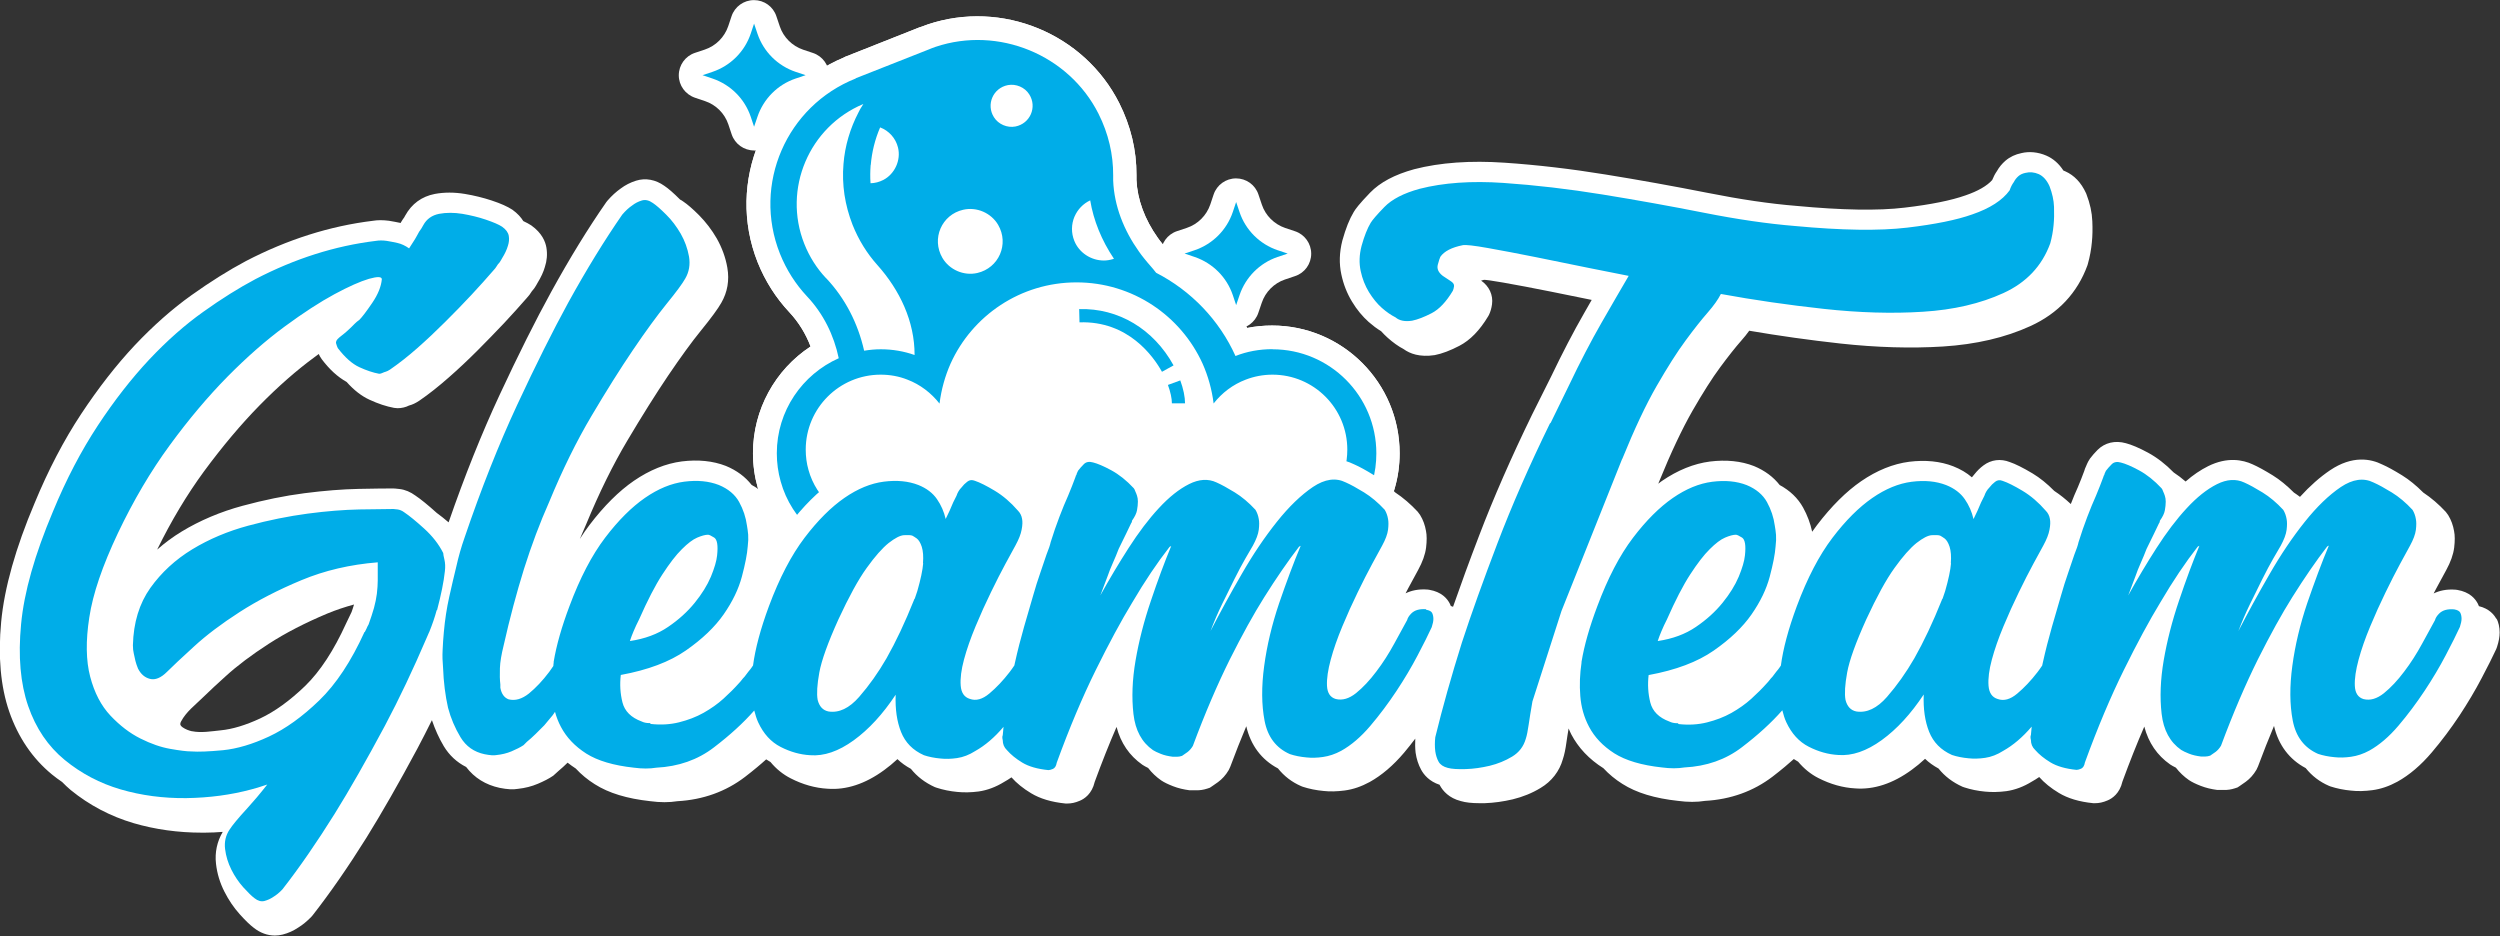 <svg xmlns="http://www.w3.org/2000/svg" id="Layer_2" viewBox="0 0 226.47 84.83"><rect x="0" y="0" width="226.47" height="84.83" fill="#333333" stroke="none"/><g id="Layer_1-2"><g><g><g><path d="m121.47,50.27h-47.9c-.52,0-1.02-.19-1.41-.53-1.71-1.49-2.92-3.41-3.52-5.57-.28-.98-.43-2.04-.43-3.12,0-3.93,2-7.55,5.22-9.66-.44-1.16-1.09-2.21-1.91-3.09-1.24-1.32-2.21-2.85-2.89-4.55-2.88-7.27.62-15.52,7.81-18.54.08-.05.17-.09.26-.12l6.59-2.61c.07-.03.15-.05.22-.07.18-.07.36-.14.54-.2,6.7-2.24,14.16.82,17.34,7.13,1.04,2.07,1.57,4.26,1.56,6.51,0,.08,0,.16,0,.25v.11s0,.07,0,.1h0c.08,1.76.75,3.57,1.93,5.23.13.18.27.37.42.55.12.15.22.26.32.38l.19.22c.09.1.19.21.29.34,2.86,1.56,5.24,3.89,6.88,6.68.74-.15,1.49-.22,2.26-.22,6.37,0,11.55,5.19,11.55,11.57,0,1.09-.15,2.15-.44,3.15-.59,2.13-1.8,4.06-3.5,5.54-.39.34-.89.53-1.41.53Zm-47.04-4.29h46.17c.78-.84,1.34-1.85,1.65-2.95.19-.64.28-1.3.28-1.98,0-4.01-3.26-7.28-7.27-7.28-.91,0-1.77.16-2.57.47-1.06.42-2.27-.07-2.73-1.11-1.26-2.79-3.47-5.11-6.21-6.51-.28-.14-.52-.34-.71-.59-.14-.18-.29-.36-.44-.54l-.21-.24c-.14-.16-.27-.32-.4-.48-.18-.22-.37-.47-.56-.74-1.68-2.36-2.63-4.99-2.74-7.59,0-.03,0-.06,0-.09,0-.07,0-.15,0-.23v-.11s0-.09,0-.14c0-1.58-.36-3.13-1.1-4.61-2.23-4.41-7.46-6.56-12.16-4.99-.13.04-.24.09-.36.14l-.17.07c-.08.03-.16.06-.24.08l-6.11,2.42c-.08.04-.16.08-.24.11-5.17,2.05-7.72,7.92-5.67,13.08.47,1.19,1.15,2.26,2.02,3.19,1.7,1.81,2.89,4.1,3.42,6.64.21.99-.3,1.99-1.23,2.4-2.63,1.17-4.34,3.78-4.34,6.65,0,.68.09,1.34.27,1.96.31,1.12.88,2.13,1.67,2.97Z" style="fill:#fff;"></path><path d="m111.98,29.78h0c-.92,0-1.74-.59-2.03-1.46l-.3-.9c-.33-.98-1.12-1.77-2.11-2.11l-.92-.31c-.87-.29-1.46-1.11-1.46-2.03,0-.92.59-1.74,1.46-2.03l.9-.3c.99-.33,1.78-1.12,2.12-2.12l.3-.9c.29-.87,1.11-1.46,2.03-1.46h0c.92,0,1.74.58,2.03,1.46l.31.92c.33.99,1.12,1.77,2.11,2.11h0l.9.3c.87.29,1.46,1.11,1.46,2.03,0,.92-.58,1.74-1.46,2.03l-.92.31c-.98.33-1.77,1.12-2.1,2.11l-.31.91c-.29.87-1.11,1.46-2.03,1.46Zm-.24-6.81c.08.08.16.16.24.24.08-.08.16-.16.24-.24-.08-.08-.16-.16-.24-.24-.08.08-.16.16-.24.24Z" style="fill:#fff;"></path><path d="m68.31,13.63h0c-.92,0-1.74-.59-2.03-1.46l-.3-.9c-.33-.99-1.12-1.78-2.11-2.11l-.92-.31c-.87-.3-1.46-1.11-1.46-2.03,0-.92.59-1.74,1.46-2.03l.9-.3c.99-.33,1.78-1.12,2.12-2.12l.3-.9c.29-.87,1.11-1.46,2.03-1.46h0c.92,0,1.74.58,2.03,1.46l.31.92c.33.99,1.12,1.77,2.11,2.11l.9.3c.87.29,1.46,1.11,1.46,2.03s-.58,1.74-1.45,2.03l-.92.31c-.98.33-1.77,1.12-2.1,2.1l-.31.91c-.29.87-1.11,1.46-2.03,1.46Zm-.24-6.81c.08.08.16.16.24.24.08-.08.16-.16.24-.24-.08-.08-.16-.16-.24-.24-.08.08-.16.16-.24.24Z" style="fill:#fff;"></path><path d="m105.26,35.82c-.2,0-.4-.03-.59-.08-.55-.16-1.01-.53-1.28-1.03-.58-1.05-2.25-3.49-5.52-3.38-.57,0-1.12-.19-1.54-.58s-.66-.93-.67-1.5l-.03-1.2c-.03-1.18.9-2.17,2.08-2.2,4.38-.12,8.28,2.2,10.49,6.21.57,1.04.2,2.34-.84,2.91l-1.05.58c-.32.18-.68.27-1.04.27Z" style="fill:#fff;"></path><path d="m107.36,38.69h-1.2c-1.18,0-2.14-.96-2.14-2.14,0-.11-.05-.44-.23-.93-.41-1.11.16-2.34,1.27-2.75l1.12-.41c1.11-.41,2.34.16,2.75,1.27.38,1.02.57,1.97.57,2.83,0,1.18-.96,2.14-2.14,2.14Z" style="fill:#fff;"></path><path d="m121.47,50.27h-47.9c-.52,0-1.02-.19-1.41-.53-1.71-1.49-2.92-3.41-3.52-5.57-.28-.98-.43-2.04-.43-3.12,0-3.93,2-7.55,5.22-9.66-.44-1.16-1.09-2.21-1.91-3.09-1.24-1.32-2.21-2.85-2.89-4.55-2.88-7.27.62-15.52,7.81-18.54.08-.05.17-.09.26-.12l6.59-2.61c.07-.03.15-.05.22-.07.18-.07.36-.14.54-.2,6.7-2.24,14.16.82,17.34,7.13,1.04,2.07,1.57,4.26,1.56,6.51,0,.08,0,.16,0,.25v.11s0,.07,0,.1h0c.08,1.76.75,3.57,1.93,5.23.13.18.27.37.42.55.12.15.22.26.32.38l.19.22c.09.1.19.21.29.34,2.86,1.57,5.25,3.89,6.88,6.68.74-.15,1.49-.22,2.26-.22,6.37,0,11.55,5.19,11.55,11.57,0,1.09-.15,2.15-.44,3.15-.59,2.13-1.8,4.06-3.5,5.54-.39.34-.89.53-1.41.53Zm-45.28-6.59h42.65c.41-.49.71-1.07.88-1.69,0,0,0-.02,0-.02.11-.39.17-.81.17-1.24,0-2.56-2.08-4.65-4.64-4.65-.58,0-1.13.1-1.64.3-.78.3-1.47.81-2.01,1.49-.54.68-1.43.97-2.26.74-.83-.23-1.45-.94-1.55-1.8-.13-1.05-.41-2.06-.83-2.99-1.67-3.7-5.39-6.1-9.46-6.1s-7.78,2.39-9.46,6.1c-.42.94-.7,1.95-.83,3-.11.86-.72,1.57-1.55,1.8-.83.23-1.73-.06-2.26-.74-.54-.68-1.22-1.2-1.99-1.49-.53-.21-1.08-.31-1.65-.31-2.56,0-4.65,2.08-4.65,4.65,0,.43.06.85.17,1.24.18.64.48,1.22.9,1.71Zm2.73-24.95c.08.28.18.56.29.83.45,1.12,1.07,2.13,1.85,3,2.16,2.41,3.49,5.23,3.83,8.08.84-1.41,1.89-2.66,3.12-3.7-1.78.05-3.56-.91-4.49-2.5-.83-1.42-.93-3.1-.29-4.6.65-1.5,1.94-2.57,3.55-2.94h0c2.13-.48,4.38.49,5.49,2.38.83,1.42.93,3.1.29,4.6-.08.18-.16.35-.26.52,1.12-.43,2.31-.72,3.52-.87-.19-.28-.35-.58-.48-.9-.51-1.25-.5-2.62.03-3.86h0c.49-1.14,1.37-2.05,2.49-2.57.26-.12.54-.19.83-.2h0s0-.09,0-.14c0-1.58-.36-3.13-1.1-4.61-.52-1.04-1.21-1.95-2.02-2.72.23.87.17,1.79-.2,2.63-.53,1.23-1.64,2.12-2.97,2.37-1.62.31-3.28-.42-4.16-1.8-.72-1.14-.84-2.56-.3-3.79.41-.95,1.16-1.69,2.1-2.1-1.52-.22-3.09-.1-4.61.41-.13.04-.24.09-.36.14l-.17.07c-.08.03-.16.06-.24.08l-4.57,1.81c.19.34.28.72.27,1.1.05.01.09.03.14.05,1.47.55,2.57,1.79,2.95,3.32.52,2.09-.5,4.34-2.42,5.35-.66.35-1.37.53-2.09.54Zm.92,10.75c.15,0,.29,0,.44.01-.54-1.7-1.53-3.09-2.41-4.07-1.12-1.25-2.01-2.69-2.65-4.29-.4-1.02-.69-2.09-.86-3.18,0-.05-.01-.1-.02-.14-.11,1.15.05,2.34.5,3.48.36.91.88,1.73,1.54,2.43,1.53,1.63,2.71,3.6,3.46,5.76Zm7.89-8.4c-.35.08-.51.32-.57.46-.06.14-.13.42.05.73.16.27.52.43.83.36.36-.08.51-.33.57-.46.06-.14.13-.42-.05-.73-.16-.27-.52-.43-.83-.36Zm3.88-11.75s-.02,0-.03,0c-.04,0-.12.05-.16.14-.04.08-.01.17,0,.21.06.1.15.14.27.12l-.09-.47Zm0,0l.09.47s.12-.05.16-.14c.04-.08.01-.17,0-.21-.06-.09-.14-.13-.24-.12Z" style="fill:#fff;"></path></g><g><path d="m115.27,31.63c-1.18,0-2.32.21-3.35.62-1.47-3.26-4.02-5.91-7.19-7.54-.17-.22-.35-.44-.53-.64-.18-.21-.36-.41-.53-.63-.18-.22-.34-.43-.5-.66-1.35-1.9-2.24-4.11-2.33-6.43,0-.02,0-.03,0-.05,0-.14,0-.29,0-.42.01-1.87-.42-3.77-1.33-5.58-2.7-5.35-9.07-7.96-14.75-6.06-.22.07-.43.16-.65.25h0s-6.59,2.6-6.59,2.6v.02c-6.27,2.49-9.36,9.58-6.87,15.86.59,1.48,1.43,2.78,2.45,3.87,1.49,1.58,2.44,3.52,2.88,5.61-3.3,1.47-5.61,4.77-5.61,8.61,0,.88.12,1.74.35,2.55.49,1.78,1.51,3.34,2.86,4.52h47.9c1.35-1.18,2.36-2.74,2.85-4.52.24-.81.35-1.67.35-2.55,0-5.2-4.21-9.42-9.41-9.42Z" style="fill:#fff;"></path><path d="m115.75,22.67l.9.3-.92.31c-1.62.55-2.89,1.83-3.44,3.45l-.31.91-.3-.9c-.55-1.63-1.82-2.9-3.45-3.46l-.92-.31.9-.3c1.63-.55,2.92-1.83,3.47-3.47l.3-.9.31.92c.55,1.63,1.83,2.9,3.46,3.45Z" style="fill:#00ade8;"></path><path d="m72.08,6.51l.9.3-.92.31c-1.62.55-2.89,1.83-3.44,3.45l-.31.91-.3-.9c-.55-1.63-1.82-2.9-3.45-3.46l-.92-.31.9-.3c1.63-.55,2.92-1.83,3.47-3.47l.3-.9.31.92c.55,1.63,1.83,2.9,3.46,3.45Z" style="fill:#00ade8;"></path><path d="m105.26,33.68c-.77-1.39-3.06-4.63-7.47-4.48l-.03-1.2c3.56-.1,6.74,1.81,8.55,5.1l-1.05.58Z" style="fill:#00ade8;"></path><path d="m107.36,36.54h-1.2c0-.45-.13-1.04-.36-1.67l1.12-.41c.28.77.43,1.49.43,2.09Z" style="fill:#00ade8;"></path><path d="m115.27,31.63c-1.18,0-2.32.21-3.35.62-1.47-3.26-4.02-5.91-7.19-7.54-.17-.22-.35-.44-.53-.64-.18-.21-.36-.41-.53-.63-.18-.22-.34-.43-.5-.66-1.35-1.9-2.24-4.11-2.33-6.43,0-.02,0-.03,0-.05,0-.14,0-.29,0-.42.01-1.87-.42-3.77-1.33-5.58-2.7-5.35-9.07-7.96-14.75-6.06-.22.07-.43.16-.65.25h0s-6.59,2.6-6.59,2.6v.02c-6.27,2.49-9.36,9.58-6.87,15.86.59,1.48,1.43,2.78,2.45,3.87,1.49,1.58,2.44,3.52,2.88,5.61-3.3,1.47-5.61,4.77-5.61,8.61,0,.88.12,1.74.35,2.55.49,1.78,1.51,3.34,2.86,4.52h47.9c1.35-1.18,2.36-2.74,2.85-4.52.24-.81.35-1.67.35-2.55,0-5.2-4.21-9.42-9.41-9.42Zm-17.93-12.01c.28-.65.78-1.17,1.42-1.47.3,1.82,1.03,3.62,2.15,5.29-.03.01-.06.02-.09.03-.26.08-.54.13-.82.13-1.17,0-2.25-.71-2.68-1.78-.29-.72-.28-1.5.02-2.21Zm-6.04-11.91c.74-.14,1.54.2,1.94.84.73,1.15.08,2.65-1.26,2.91-.74.14-1.54-.2-1.94-.84-.73-1.15-.08-2.65,1.26-2.91Zm-4.04,11.29c1.22-.28,2.53.29,3.16,1.37,1.01,1.73.07,3.91-1.89,4.36-1.22.28-2.53-.29-3.16-1.37-1.01-1.73-.07-3.92,1.89-4.36Zm-8.38-4.05c.1-1.18.38-2.32.85-3.41.79.3,1.41.97,1.62,1.83.28,1.13-.29,2.39-1.33,2.93-.37.19-.76.29-1.16.3-.04-.55-.03-1.11.01-1.65Zm-4.05,10.25c-.85-.9-1.51-1.95-1.97-3.11-1.97-4.97.43-10.61,5.35-12.67-.09.15-.19.3-.28.45-.05.1-.11.2-.16.31-.75,1.44-1.23,3.02-1.36,4.67-.08.92-.05,1.86.09,2.8.14.91.38,1.81.73,2.71.55,1.38,1.31,2.6,2.25,3.65,2.03,2.27,3.38,5.11,3.37,8.15-.96-.34-1.99-.52-3.06-.52-.52,0-1.02.05-1.51.13-.56-2.48-1.72-4.75-3.44-6.57Zm46.97,17.37c-.36,1.28-1.08,2.41-2.06,3.26h-44.44c-.97-.85-1.71-1.98-2.06-3.26-.17-.59-.25-1.21-.25-1.84,0-3.75,3.04-6.79,6.79-6.79.85,0,1.67.15,2.42.45,1.16.44,2.16,1.21,2.91,2.17.16-1.27.5-2.49,1-3.62,1.96-4.34,6.33-7.36,11.41-7.36s9.45,3.02,11.42,7.36c.5,1.12.84,2.34,1,3.61.75-.96,1.75-1.72,2.91-2.16.75-.29,1.57-.45,2.42-.45,3.75,0,6.78,3.04,6.78,6.79,0,.63-.08,1.25-.25,1.84Z" style="fill:#00ade8;"></path></g></g><g><path d="m226.17,56.12c-.22-.43-.67-.98-1.61-1.21-.03-.07-.06-.14-.09-.21-.24-.47-.75-1.07-1.86-1.26l-.15-.02c-.86-.07-1.51.1-2,.34.08-.16.16-.31.24-.46.39-.73.68-1.27.89-1.64.41-.75.65-1.42.73-2.06.07-.6.07-1.1-.01-1.49-.09-.52-.26-1-.53-1.44l-.22-.3c-.64-.69-1.33-1.28-2.04-1.75-.63-.63-1.27-1.16-1.92-1.56-.73-.45-1.33-.78-1.79-.98-1.04-.52-2.71-.85-4.75.53-.9.61-1.81,1.41-2.71,2.4-.18-.14-.37-.27-.55-.39-.63-.63-1.27-1.16-1.92-1.56-.73-.45-1.33-.78-1.83-1-.87-.4-2.27-.7-4.02.17-.68.34-1.37.8-2.04,1.39-.35-.3-.71-.58-1.08-.82-.73-.75-1.51-1.35-2.32-1.79-.83-.45-1.51-.73-2.01-.86-.97-.27-1.9-.06-2.57.61-.25.26-.49.52-.68.78l-.17.28c-.07.15-.14.28-.19.42-.07.13-.12.28-.16.42-.18.49-.38,1-.58,1.47-.21.46-.42.96-.64,1.53-.48-.45-.98-.85-1.5-1.19-.66-.67-1.3-1.18-1.96-1.58-.87-.52-1.58-.87-2.06-1.03-.83-.33-1.7-.22-2.39.3-.3.22-.57.49-.81.79-.08.09-.16.19-.24.29-.47-.41-1.03-.74-1.69-1-1.18-.46-2.52-.59-3.99-.41-1.46.19-2.92.78-4.35,1.76-1.35.93-2.7,2.27-4.01,3.99-.14.19-.29.39-.43.59-.16-.76-.44-1.5-.82-2.19-.47-.85-1.19-1.54-2.12-2.04-.57-.73-1.34-1.31-2.33-1.72-1.18-.46-2.52-.59-3.99-.41-1.46.19-2.92.78-4.35,1.76-.11.07-.22.17-.33.25l.08-.2c1.06-2.61,2.08-4.76,3.01-6.39.95-1.65,1.79-2.98,2.52-3.96.74-1,1.38-1.81,1.9-2.4.28-.31.52-.62.73-.91,2.68.46,5.45.85,8.26,1.16,3.29.36,6.42.45,9.29.27,2.99-.19,5.65-.81,7.92-1.85,2.52-1.15,4.26-3.01,5.17-5.51l.04-.14c.18-.64.3-1.3.36-1.95.06-.58.07-1.22.04-1.9-.03-.79-.21-1.61-.53-2.44l-.04-.1c-.44-.96-1.07-1.62-1.88-1.98-.06-.02-.11-.05-.17-.07-.4-.62-.92-1.08-1.54-1.35-.76-.33-1.57-.4-2.26-.23-.55.11-1.04.34-1.45.69-.31.27-.57.58-.77.94-.17.24-.31.51-.43.81-.46.52-1.28,1-2.42,1.39-1.27.45-3.12.83-5.51,1.11-2.4.29-5.7.23-9.83-.16-2.37-.19-5.07-.59-8.03-1.18-3.04-.6-6.14-1.16-9.23-1.66-3.12-.51-6.2-.87-9.15-1.07-3.08-.21-5.83-.02-8.19.59-1.78.49-3.09,1.19-4,2.13-1.02,1.06-1.32,1.48-1.48,1.75-.39.65-.72,1.48-1.03,2.59-.27,1.06-.3,2.09-.09,3.06.19.9.52,1.73.97,2.47.44.73.95,1.34,1.51,1.84.37.32.73.6,1.12.83.19.21.39.41.59.59.49.44.97.78,1.46,1.04.55.4,1.44.75,2.81.54.67-.13,1.4-.41,2.23-.84.98-.51,1.84-1.39,2.62-2.69l.07-.13c.13-.27.22-.58.27-.94.12-.85-.27-1.66-.99-2.15.08-.02.17-.05.27-.07.15,0,.6.05,1.74.25,1.27.22,2.71.5,4.32.82,1.24.25,2.47.5,3.69.75-.22.38-.45.78-.68,1.19-.97,1.69-1.98,3.63-2.99,5.74l-1.73,3.46c-1.87,3.84-3.49,7.53-4.8,10.97-.89,2.32-1.67,4.46-2.36,6.44-.07-.02-.13-.06-.2-.07-.03-.07-.06-.14-.09-.21-.24-.47-.75-1.07-1.86-1.26l-.15-.02c-.85-.07-1.51.1-2,.34.08-.16.16-.31.24-.46.39-.73.68-1.27.89-1.64.41-.75.65-1.42.73-2.06.07-.6.07-1.1-.01-1.49-.09-.52-.26-1-.53-1.44l-.22-.3c-.64-.69-1.33-1.28-2.04-1.75-.63-.63-1.27-1.16-1.92-1.56-.73-.45-1.33-.78-1.79-.98-1.04-.52-2.71-.85-4.75.53-.9.61-1.81,1.41-2.71,2.4-.18-.14-.37-.27-.55-.39-.63-.63-1.27-1.16-1.92-1.56-.73-.45-1.33-.78-1.83-1-.87-.4-2.27-.7-4.02.17-.68.34-1.37.8-2.04,1.39-.35-.3-.71-.58-1.08-.82-.73-.75-1.51-1.35-2.32-1.79-.83-.45-1.51-.73-2.01-.86-.97-.27-1.9-.06-2.57.61-.25.26-.49.52-.68.78l-.17.28c-.07.15-.14.28-.19.42-.07.13-.12.28-.16.42-.18.49-.38,1-.58,1.47-.21.46-.42.96-.64,1.53-.48-.45-.98-.85-1.5-1.19-.66-.67-1.3-1.18-1.96-1.58-.87-.52-1.58-.87-2.06-1.03-.83-.33-1.7-.22-2.39.3-.3.22-.57.49-.81.79-.08.09-.16.19-.24.29-.47-.41-1.03-.74-1.69-1-1.18-.46-2.52-.59-3.99-.41-1.46.19-2.92.78-4.35,1.76-1.35.93-2.7,2.27-4.01,3.99-.14.19-.29.39-.43.59-.16-.76-.44-1.5-.82-2.19-.47-.85-1.19-1.54-2.12-2.04-.57-.73-1.34-1.31-2.33-1.72-1.18-.46-2.52-.59-3.99-.41-1.46.19-2.92.78-4.35,1.76-1.35.93-2.7,2.27-4.01,3.99-.3.4-.6.82-.88,1.27.19-.46.39-.92.59-1.37,1.16-2.81,2.41-5.35,3.72-7.55,1.33-2.24,2.58-4.23,3.7-5.89,1.12-1.65,2.11-3.02,2.95-4.05.96-1.18,1.55-1.99,1.85-2.52.56-.97.75-2.04.55-3.19-.16-.93-.49-1.82-.96-2.65-.45-.78-.99-1.48-1.6-2.1-.6-.6-1.07-1-1.43-1.24-.09-.07-.19-.13-.29-.18-.6-.6-1.06-1-1.42-1.24-.8-.57-1.71-.74-2.57-.47-.51.16-.98.4-1.39.71-.41.29-.81.65-1.2,1.1l-.11.14c-1.63,2.34-3.31,5.07-4.99,8.13-1.42,2.58-2.99,5.72-4.68,9.35-1.61,3.46-3.16,7.33-4.61,11.52-.38-.32-.72-.6-1.03-.82l-.04-.03c-.82-.74-1.48-1.27-1.93-1.57-.45-.33-.93-.54-1.45-.6-.32-.04-.51-.05-.59-.05-.66,0-1.7.01-3.11.04-1.46.03-3.11.16-4.9.39-1.8.23-3.69.62-5.61,1.14-2,.54-3.87,1.33-5.53,2.34-.79.48-1.53,1.03-2.21,1.63,1.27-2.6,2.7-4.98,4.23-7.07,1.68-2.28,3.38-4.3,5.06-6.01,1.68-1.71,3.36-3.18,4.97-4.36.13-.09.26-.19.38-.28.03.07.06.13.09.19l.17.27c.71.94,1.44,1.61,2.26,2.07.67.75,1.35,1.28,2.07,1.61.8.37,1.53.61,2.23.74l.32.03c.37,0,.74-.09,1.03-.24.31-.08.61-.22.95-.45.85-.58,1.74-1.29,2.65-2.09.88-.77,1.75-1.59,2.6-2.44.84-.84,1.64-1.67,2.41-2.48.75-.8,1.43-1.56,2.05-2.27.18-.19.34-.4.47-.62l.22-.27c.12-.18.22-.34.29-.48.32-.52.55-1.02.67-1.45.19-.57.24-1.16.14-1.76-.09-.53-.39-1.31-1.37-2.01-.2-.13-.44-.26-.72-.39-.21-.34-.52-.69-.99-1.03-.45-.29-1.04-.56-1.89-.84-.76-.25-1.57-.45-2.41-.59-.96-.16-1.87-.16-2.73,0-1.18.23-2.09.89-2.68,1.96-.05.11-.12.22-.21.33l-.17.27s-.02.04-.03.07c-.37-.08-.71-.14-1.06-.2-.53-.07-1.04-.07-1.44,0-3.9.47-7.77,1.7-11.52,3.65-1.56.83-3.22,1.87-4.93,3.09-1.74,1.24-3.47,2.77-5.15,4.55-1.66,1.77-3.29,3.86-4.85,6.22-1.56,2.36-2.98,5.08-4.21,8.06-1.72,4.06-2.74,7.68-3.03,10.75-.3,3.15-.05,5.89.73,8.15.81,2.33,2.11,4.24,3.86,5.68.3.25.61.47.93.69.25.25.5.5.78.73,1.68,1.37,3.6,2.38,5.7,3,1.95.57,4.03.86,6.18.86.09,0,.19,0,.28,0,.54,0,1.08-.03,1.61-.07-.51.86-.73,1.86-.61,2.89.1.89.36,1.74.77,2.54.38.75.84,1.43,1.38,2.03.52.58.94.98,1.26,1.22.59.47,1.25.71,1.93.71.23,0,.46-.03.7-.09.51-.13.97-.34,1.39-.62.41-.25.81-.58,1.2-.98l.13-.15c1.57-2.01,3.21-4.37,4.86-7.01,1.39-2.24,2.95-4.96,4.63-8.1.44-.82.87-1.68,1.31-2.56.28.82.63,1.61,1.07,2.35.5.83,1.19,1.47,2.03,1.89.74.98,1.77,1.62,3.03,1.89.7.14,1.23.17,1.67.09.64-.07,1.24-.22,1.8-.46.54-.23,1-.46,1.39-.73l.51-.46c.25-.21.51-.44.79-.72.24.19.48.36.74.53.5.54,1.08,1.02,1.72,1.42,1.27.81,2.93,1.31,5.04,1.54.88.12,1.71.12,2.45,0,2.32-.13,4.38-.87,6.12-2.2.38-.29.75-.59,1.1-.88.28-.23.54-.46.82-.71.13.08.26.16.39.24.52.63,1.14,1.13,1.83,1.48,1.09.56,2.23.88,3.34.94,1.68.13,3.41-.43,5.13-1.69.4-.29.8-.62,1.2-.99.35.34.76.63,1.22.88.56.7,1.28,1.25,2.16,1.65l.17.06c.58.19,1.22.32,1.87.38.59.06,1.25.05,1.93-.04.78-.11,1.56-.4,2.32-.87.22-.12.44-.26.66-.41,0,0,0,0,0,0,.46.52,1.06,1.01,1.78,1.44.81.49,1.83.8,3.11.93h.18c.35,0,.7-.07,1.12-.25.41-.17,1.1-.62,1.35-1.71.65-1.77,1.31-3.44,1.98-4.98.38,1.46,1.16,2.6,2.34,3.43.15.1.32.19.52.29.34.44.73.81,1.19,1.13.27.18.6.34,1.06.52.46.18.96.3,1.5.37h.6c.33.01.67-.04,1-.15l.24-.08.21-.14c.16-.11.33-.23.53-.37.37-.27.7-.63.97-1.09l.14-.3c.48-1.28.96-2.51,1.45-3.67.4,1.73,1.39,3.04,2.87,3.82.56.7,1.26,1.24,2.09,1.6l.15.06c.58.19,1.22.32,1.87.38.59.07,1.25.05,1.93-.04.76-.1,1.52-.36,2.27-.77,1.08-.6,2.13-1.49,3.12-2.66.35-.41.68-.84,1.01-1.27-.02.43-.02.86.03,1.28.08.56.25,1.08.5,1.54.25.46.75,1.06,1.67,1.36.01.02.02.04.03.06.27.5.83,1.15,1.9,1.42.44.13.99.19,1.69.19.15,0,.31,0,.47,0,.84-.03,1.69-.15,2.54-.35.9-.22,1.75-.56,2.52-1.03,1.01-.6,1.71-1.52,2.01-2.58.14-.41.25-.93.34-1.6.05-.34.11-.76.19-1.21.08.18.15.36.24.53.64,1.22,1.62,2.26,2.91,3.07.5.54,1.08,1.02,1.72,1.42,1.27.81,2.93,1.31,5.04,1.54.88.12,1.71.12,2.45,0,2.32-.13,4.38-.87,6.12-2.2.38-.29.75-.59,1.1-.88.27-.23.54-.46.82-.71.13.08.26.16.39.24.53.63,1.14,1.13,1.83,1.48,1.09.56,2.23.88,3.34.94,1.68.13,3.41-.43,5.13-1.69.4-.29.8-.62,1.2-.99.35.34.76.63,1.22.88.56.7,1.28,1.25,2.17,1.65l.17.06c.58.19,1.22.32,1.87.38.59.06,1.24.05,1.93-.04.78-.11,1.56-.4,2.32-.87.22-.12.44-.26.66-.41,0,0,0,0,0,0,.46.52,1.06,1.01,1.78,1.44.81.49,1.83.8,3.11.93h.18c.35,0,.7-.07,1.12-.25.41-.17,1.1-.62,1.35-1.71.65-1.77,1.31-3.44,1.98-4.98.38,1.46,1.16,2.6,2.34,3.43.15.1.32.19.52.29.34.44.73.81,1.19,1.13.27.18.6.34,1.06.52.46.18.96.3,1.5.37h.6c.33.01.67-.04,1-.15l.24-.08.21-.14c.16-.11.33-.23.53-.37.37-.27.7-.63.97-1.09l.14-.3c.48-1.28.96-2.51,1.45-3.67.4,1.73,1.39,3.04,2.87,3.82.56.7,1.26,1.24,2.09,1.6l.15.06c.58.19,1.22.32,1.87.38.59.07,1.25.05,1.93-.04.76-.1,1.52-.36,2.27-.77,1.08-.6,2.13-1.49,3.12-2.66.89-1.05,1.73-2.17,2.5-3.33.75-1.14,1.43-2.28,2.01-3.39.58-1.1,1.01-1.96,1.32-2.63l.07-.19c.16-.49.24-.92.24-1.31,0-.48-.1-.92-.3-1.32Zm-208.76,10.13c-.31-.07-.6-.18-.86-.36-.1-.07-.21-.17-.22-.29,0-.08.03-.17.07-.24.47-.89,1.27-1.48,1.97-2.17s1.37-1.29,2.06-1.92c1.05-.96,2.37-1.95,3.9-2.94,1.53-.99,3.32-1.91,5.32-2.75.77-.32,1.58-.59,2.42-.82-.06.22-.14.44-.22.68l-.5,1.04c-1.11,2.44-2.35,4.34-3.71,5.66-1.38,1.33-2.75,2.32-4.07,2.94-1.31.61-2.52.98-3.59,1.08-.8.08-1.75.25-2.58.08Z" style="fill:#fff;"></path><path d="m222.87,55.5c-.08-.15-.26-.25-.56-.3-.6-.05-1.05.08-1.35.38-.2.2-.33.4-.38.6-.3.55-.69,1.27-1.17,2.14-.48.88-1.01,1.72-1.62,2.52-.6.8-1.21,1.45-1.84,1.96-.63.5-1.24.68-1.84.53-.5-.15-.76-.55-.79-1.2s.09-1.44.34-2.37c.25-.93.6-1.93,1.05-3.01.45-1.08.91-2.1,1.39-3.08.48-.98.91-1.84,1.32-2.59.4-.75.7-1.3.9-1.65.3-.55.48-1.03.53-1.43.05-.4.05-.73,0-.98-.05-.3-.15-.58-.3-.83-.6-.65-1.23-1.18-1.88-1.58-.65-.4-1.2-.7-1.65-.9-.9-.45-1.89-.31-2.97.41-1.08.73-2.17,1.78-3.27,3.16-1.1,1.38-2.17,2.96-3.19,4.74-1.03,1.78-1.97,3.5-2.82,5.15.3-.8.65-1.62,1.05-2.44.4-.83.78-1.59,1.13-2.29.35-.7.68-1.32.98-1.84.3-.53.53-.91.68-1.17.3-.55.48-1.03.53-1.43.05-.4.05-.73,0-.98-.05-.3-.15-.58-.3-.83-.6-.65-1.23-1.18-1.88-1.58-.65-.4-1.2-.7-1.65-.9-.75-.35-1.58-.3-2.48.15s-1.82,1.18-2.74,2.18c-.93,1-1.84,2.21-2.74,3.61-.9,1.4-1.75,2.83-2.56,4.29l.68-1.8c.1-.3.25-.68.45-1.13s.38-.88.53-1.28c.2-.4.43-.86.68-1.39.25-.53.4-.84.45-.94.05-.05.08-.12.08-.23.25-.35.4-.66.45-.94.05-.28.08-.54.08-.79,0-.2-.03-.38-.08-.53-.05-.15-.1-.28-.15-.38-.05-.15-.1-.25-.15-.3-.65-.7-1.33-1.24-2.03-1.62-.7-.38-1.25-.61-1.65-.71-.35-.1-.63-.05-.83.15-.2.2-.38.4-.53.6-.1.2-.15.33-.15.38-.05.05-.07.1-.07.15-.2.55-.43,1.13-.68,1.73-.25.55-.51,1.19-.79,1.92s-.54,1.49-.79,2.29c-.05.25-.18.63-.38,1.13-.15.45-.34,1-.56,1.65-.23.65-.44,1.33-.64,2.03-.25.85-.53,1.8-.83,2.86-.3,1.05-.58,2.14-.83,3.27-.02.08-.03.16-.05.23-.14.2-.27.4-.42.59-.6.78-1.22,1.43-1.84,1.95-.63.53-1.22.69-1.77.49-.5-.15-.78-.55-.83-1.2-.05-.65.05-1.44.3-2.37.25-.93.6-1.93,1.05-3.01.45-1.08.91-2.1,1.39-3.08.48-.98.91-1.84,1.32-2.59.4-.75.7-1.3.9-1.65.3-.55.49-1.03.56-1.43.08-.4.09-.73.04-.98-.05-.3-.18-.55-.38-.75-.65-.75-1.35-1.35-2.1-1.8s-1.35-.75-1.8-.9c-.25-.1-.48-.08-.68.08-.2.15-.38.33-.53.53-.2.2-.35.45-.45.75-.1.2-.2.4-.3.6-.2.5-.43,1-.68,1.5-.15-.65-.41-1.25-.79-1.8-.38-.55-.94-.98-1.69-1.28-.9-.35-1.94-.45-3.12-.3-1.18.15-2.37.64-3.57,1.47-1.2.83-2.41,2.03-3.61,3.61-1.2,1.58-2.28,3.65-3.23,6.2-.77,2.08-1.24,3.86-1.44,5.37-.08.11-.15.23-.24.34-.05.05-.23.28-.53.68-.1.1-.19.2-.26.3-.08.1-.16.2-.26.3-.4.45-.86.91-1.39,1.39-.53.48-1.13.9-1.8,1.28-.68.38-1.42.66-2.22.86-.8.2-1.65.25-2.56.15l-.08-.08h-.08c-.25,0-.48-.05-.68-.15-.95-.35-1.53-.93-1.73-1.73-.2-.8-.25-1.63-.15-2.48,2.46-.45,4.42-1.19,5.9-2.22,1.48-1.03,2.62-2.12,3.42-3.27.8-1.15,1.35-2.29,1.65-3.42.3-1.13.48-2.04.53-2.74.05-.4.06-.75.04-1.05-.03-.3-.06-.58-.11-.83-.1-.75-.34-1.47-.71-2.14s-.99-1.19-1.84-1.54c-.9-.35-1.94-.45-3.12-.3-1.18.15-2.37.64-3.57,1.47-1.2.83-2.41,2.03-3.61,3.61-1.2,1.58-2.28,3.65-3.23,6.2-.7,1.86-1.18,3.53-1.43,5.04v.08c-.15,1-.19,2-.11,3.01s.34,1.93.79,2.78c.5.95,1.26,1.75,2.29,2.41,1.03.65,2.47,1.08,4.32,1.28.75.1,1.43.1,2.03,0,2-.1,3.75-.71,5.22-1.84,1.44-1.1,2.66-2.21,3.65-3.34.1.39.21.76.36,1.08.48,1.03,1.15,1.77,2.03,2.22.88.45,1.77.7,2.67.75,1.25.1,2.57-.35,3.95-1.35,1.38-1,2.64-2.38,3.8-4.13-.05,1.3.11,2.43.49,3.38.38.95,1.06,1.65,2.07,2.1.45.15.95.25,1.5.3.45.05.95.04,1.5-.04.55-.08,1.1-.29,1.65-.64.89-.5,1.75-1.23,2.57-2.19-.02.25-.05.52-.07.76-.05.1-.05.25,0,.45,0,.35.12.65.38.9.35.4.81.78,1.39,1.13.58.35,1.36.58,2.37.68.1,0,.24-.04.41-.11.17-.08.29-.26.34-.56,1.15-3.16,2.33-5.95,3.53-8.38,1.2-2.43,2.3-4.47,3.31-6.13,1.15-1.96,2.28-3.63,3.38-5.04l.15-.08c-.6,1.45-1.22,3.11-1.84,4.96-.63,1.85-1.09,3.66-1.39,5.41-.3,1.75-.36,3.37-.19,4.85.17,1.48.76,2.57,1.77,3.27.15.1.39.21.71.34s.69.21,1.09.26h.38c.15,0,.3-.03.45-.08.15-.1.31-.21.49-.34.17-.13.34-.31.49-.56,1.1-2.96,2.22-5.56,3.34-7.82,1.13-2.25,2.17-4.13,3.12-5.64,1.1-1.75,2.15-3.28,3.16-4.59l.15-.08c-.65,1.55-1.3,3.3-1.96,5.22-.65,1.93-1.1,3.82-1.35,5.68-.25,1.85-.24,3.51.04,4.96.28,1.45,1.04,2.46,2.29,3.01.45.15.95.25,1.5.3.45.05.95.04,1.5-.04.55-.08,1.1-.26,1.65-.56.9-.5,1.78-1.25,2.63-2.25.85-1,1.64-2.06,2.37-3.16s1.37-2.18,1.92-3.23c.55-1.05.98-1.9,1.28-2.56.1-.3.15-.55.15-.75s-.04-.38-.11-.53Zm-72.35,1.65c.12-.3.29-.65.49-1.05.75-1.7,1.45-3.06,2.1-4.06.65-1,1.24-1.77,1.77-2.29.53-.53.99-.88,1.39-1.05.4-.17.73-.26.98-.26.1,0,.29.09.56.26.27.18.36.71.26,1.62-.05.5-.24,1.14-.56,1.92-.33.78-.82,1.57-1.47,2.37-.65.8-1.45,1.53-2.41,2.18-.95.65-2.1,1.08-3.46,1.28.1-.3.21-.6.34-.9Zm26.22-6.13c-.05.63-.23,1.47-.53,2.52l-.23.68s-.08.1-.08.15c-.8,2-1.63,3.76-2.48,5.26-.75,1.3-1.58,2.47-2.48,3.5s-1.83,1.47-2.78,1.32c-.5-.1-.83-.45-.98-1.05-.1-.55-.05-1.38.15-2.48.2-1.1.78-2.71,1.73-4.81.95-2.05,1.8-3.61,2.56-4.66.75-1.05,1.42-1.8,1.99-2.26.58-.45,1.04-.69,1.39-.71.35-.02.6-.01.75.04.1.05.24.14.41.26.17.13.33.38.45.75.12.38.16.88.11,1.5Zm-137.18,4.25c-.17.64-.4,1.3-.67,1.97h0s-.02.06-.04.08c-.06.15-.13.31-.2.46-1.23,2.87-2.49,5.53-3.78,7.96-1.67,3.12-3.19,5.79-4.56,7.99-1.62,2.59-3.19,4.87-4.73,6.84-.28.3-.57.53-.84.69-.23.16-.5.28-.79.36-.29.07-.59-.01-.89-.25-.26-.19-.6-.53-1.02-.99-.42-.47-.78-1-1.08-1.6-.3-.6-.49-1.22-.57-1.87-.08-.65.06-1.24.4-1.75.25-.39.78-1.04,1.62-1.95.54-.59,1.15-1.31,1.8-2.14-.1.04-.21.06-.31.1-.35.12-.73.24-1.13.34-1.85.5-3.82.76-5.9.79-2.08.02-4.06-.24-5.94-.79-1.88-.55-3.57-1.44-5.07-2.67-1.5-1.23-2.61-2.86-3.31-4.89-.7-2.03-.92-4.5-.64-7.4.27-2.91,1.24-6.31,2.89-10.22,1.2-2.91,2.56-5.5,4.06-7.78,1.5-2.28,3.06-4.27,4.66-5.98,1.6-1.7,3.23-3.14,4.89-4.32,1.65-1.18,3.23-2.17,4.74-2.97,3.56-1.85,7.19-3.01,10.9-3.46.3-.05.63-.05.98,0,.3.05.63.11.98.19.35.08.7.24,1.05.49.2-.3.38-.58.53-.83.15-.25.27-.48.38-.68.15-.2.28-.4.38-.6.3-.55.78-.89,1.43-1.02.65-.12,1.35-.12,2.1,0,.75.13,1.47.3,2.14.53s1.17.44,1.47.64c.35.25.55.53.6.83.05.3.02.6-.08.9-.1.35-.28.73-.53,1.13-.05.1-.13.23-.23.38-.1.1-.19.21-.26.34-.08.13-.16.24-.26.34-.6.7-1.28,1.45-2.03,2.26-.75.8-1.54,1.62-2.37,2.44-.83.83-1.67,1.62-2.52,2.37-.85.75-1.68,1.4-2.48,1.95-.15.1-.28.16-.38.19-.1.03-.2.06-.3.11-.1.05-.2.08-.3.08-.55-.1-1.15-.3-1.8-.6s-1.3-.88-1.95-1.73c-.05-.1-.1-.24-.15-.41-.05-.18.05-.36.3-.56.4-.3.75-.6,1.05-.9.1-.1.21-.21.34-.34.12-.12.26-.24.41-.34.25-.25.64-.76,1.17-1.54.53-.78.81-1.49.87-2.14,0-.25-.39-.26-1.17-.04-.78.23-1.82.69-3.12,1.39-1.3.7-2.81,1.68-4.51,2.93-1.7,1.25-3.43,2.77-5.19,4.55-1.75,1.78-3.5,3.85-5.22,6.2-1.73,2.36-3.29,5.01-4.7,7.97-1.4,2.96-2.27,5.5-2.59,7.63-.33,2.13-.3,3.92.08,5.37.38,1.45.99,2.63,1.84,3.53.85.9,1.75,1.59,2.71,2.07s1.85.79,2.71.94c.85.15,1.48.23,1.88.23.65.05,1.62.01,2.89-.11,1.28-.13,2.67-.54,4.17-1.24,1.5-.7,3.02-1.79,4.55-3.27,1.53-1.48,2.89-3.54,4.1-6.2h.03c.05-.1.1-.2.15-.3h0c.06-.15.13-.29.19-.38.2-.55.36-1.05.49-1.5.12-.45.21-.88.26-1.28.05-.45.08-.85.08-1.2v-1.65c-2.51.2-4.81.74-6.92,1.62s-3.97,1.84-5.6,2.89c-1.63,1.05-3.01,2.09-4.13,3.12-1.13,1.03-1.94,1.79-2.44,2.29-.55.55-1.07.76-1.54.64-.48-.12-.84-.44-1.09-.94-.1-.25-.18-.48-.23-.68-.05-.2-.1-.43-.15-.68-.05-.2-.08-.45-.08-.75.05-2.05.58-3.78,1.58-5.19,1-1.4,2.27-2.57,3.8-3.5,1.53-.93,3.22-1.64,5.07-2.14,1.85-.5,3.65-.86,5.37-1.09,1.73-.23,3.29-.35,4.7-.38,1.4-.02,2.43-.04,3.08-.04.05,0,.17.01.38.04.2.03.4.11.6.26.45.3,1.05.79,1.8,1.47.75.68,1.33,1.42,1.73,2.22,0,.1.04.3.11.6s.09.65.04,1.05c-.1.95-.34,2.13-.71,3.53Zm89.64-.08c-.6-.05-1.05.08-1.35.38-.2.2-.33.4-.38.6-.3.55-.69,1.27-1.17,2.14-.48.88-1.01,1.72-1.62,2.52-.6.8-1.21,1.45-1.84,1.96-.63.5-1.24.68-1.84.53-.5-.15-.76-.55-.79-1.2s.09-1.44.34-2.37c.25-.93.6-1.93,1.05-3.01.45-1.08.91-2.1,1.39-3.08.48-.98.91-1.84,1.32-2.59.4-.75.7-1.3.9-1.65.3-.55.48-1.03.53-1.43.05-.4.05-.73,0-.98-.05-.3-.15-.58-.3-.83-.6-.65-1.23-1.18-1.88-1.58-.65-.4-1.2-.7-1.65-.9-.9-.45-1.89-.31-2.97.41-1.08.73-2.17,1.78-3.27,3.16-1.1,1.38-2.17,2.96-3.19,4.74-1.03,1.78-1.97,3.5-2.82,5.15.3-.8.65-1.62,1.05-2.44.4-.83.78-1.59,1.13-2.29.35-.7.68-1.32.98-1.84.3-.53.53-.91.68-1.17.3-.55.48-1.03.53-1.43.05-.4.05-.73,0-.98-.05-.3-.15-.58-.3-.83-.6-.65-1.23-1.18-1.88-1.58-.65-.4-1.2-.7-1.65-.9-.75-.35-1.58-.3-2.48.15s-1.82,1.18-2.74,2.18c-.93,1-1.84,2.21-2.74,3.61-.9,1.4-1.75,2.83-2.56,4.29l.68-1.8c.1-.3.25-.68.45-1.13s.38-.88.53-1.28c.2-.4.43-.86.68-1.39.25-.53.4-.84.45-.94.05-.05.08-.12.08-.23.25-.35.4-.66.45-.94.05-.28.08-.54.08-.79,0-.2-.03-.38-.08-.53-.05-.15-.1-.28-.15-.38-.05-.15-.1-.25-.15-.3-.65-.7-1.33-1.24-2.03-1.62-.7-.38-1.25-.61-1.65-.71-.35-.1-.63-.05-.83.15-.2.2-.38.4-.53.6-.1.2-.15.33-.15.38-.05.05-.07.1-.07.15-.2.55-.43,1.13-.68,1.73-.25.55-.51,1.19-.79,1.92s-.54,1.49-.79,2.29c-.05.25-.18.63-.38,1.13-.15.45-.34,1-.56,1.65-.23.65-.44,1.33-.64,2.03-.25.85-.53,1.8-.83,2.86-.3,1.05-.58,2.14-.83,3.27-.02.08-.03.16-.05.23-.14.2-.27.4-.42.59-.6.78-1.22,1.43-1.84,1.95-.63.53-1.22.69-1.77.49-.5-.15-.78-.55-.83-1.2-.05-.65.05-1.44.3-2.37.25-.93.6-1.93,1.05-3.01.45-1.08.91-2.1,1.39-3.08.48-.98.91-1.84,1.32-2.59.4-.75.7-1.3.9-1.65.3-.55.49-1.03.56-1.43.08-.4.09-.73.04-.98-.05-.3-.18-.55-.38-.75-.65-.75-1.35-1.35-2.1-1.8s-1.35-.75-1.8-.9c-.25-.1-.48-.08-.68.08-.2.15-.38.33-.53.53-.2.2-.35.45-.45.75-.1.2-.2.4-.3.6-.2.5-.43,1-.68,1.5-.15-.65-.41-1.25-.79-1.8-.38-.55-.94-.98-1.69-1.28-.9-.35-1.94-.45-3.12-.3-1.18.15-2.37.64-3.57,1.47-1.2.83-2.41,2.03-3.61,3.61-1.2,1.58-2.28,3.65-3.23,6.2-.77,2.08-1.24,3.86-1.44,5.37-.08.11-.15.23-.24.34-.05.05-.23.28-.53.68-.1.1-.19.2-.26.3-.08.1-.16.2-.26.3-.4.45-.86.91-1.39,1.39-.53.48-1.13.9-1.8,1.28-.68.38-1.42.66-2.22.86-.8.2-1.65.25-2.56.15l-.08-.08h-.08c-.25,0-.48-.05-.68-.15-.95-.35-1.53-.93-1.73-1.73-.2-.8-.25-1.63-.15-2.48,2.46-.45,4.42-1.19,5.9-2.22,1.48-1.03,2.62-2.12,3.42-3.27.8-1.15,1.35-2.29,1.65-3.42.3-1.13.48-2.04.53-2.74.05-.4.06-.75.04-1.05-.03-.3-.06-.58-.11-.83-.1-.75-.34-1.47-.71-2.14s-.99-1.19-1.84-1.54c-.9-.35-1.94-.45-3.12-.3-1.18.15-2.37.64-3.57,1.47-1.2.83-2.41,2.03-3.61,3.61-1.2,1.58-2.28,3.65-3.23,6.2-.7,1.86-1.18,3.53-1.43,5.04v.08c-.02.1-.02.2-.03.3-.12.17-.24.35-.37.53-.6.8-1.22,1.45-1.84,1.96-.63.5-1.24.68-1.84.53-.4-.15-.65-.5-.75-1.05v-.3c-.05-.4-.06-.89-.04-1.47.02-.58.14-1.26.34-2.07.55-2.45,1.17-4.76,1.84-6.92.68-2.15,1.44-4.18,2.29-6.09,1.2-2.91,2.48-5.5,3.83-7.78,1.35-2.28,2.6-4.27,3.76-5.98,1.15-1.7,2.17-3.09,3.04-4.17.88-1.08,1.44-1.84,1.69-2.29.35-.6.46-1.27.34-1.99-.13-.73-.38-1.42-.75-2.07-.38-.65-.81-1.23-1.32-1.73-.5-.5-.9-.85-1.2-1.05-.35-.25-.69-.33-1.01-.23-.33.1-.61.25-.87.45-.3.2-.6.48-.9.83-1.6,2.31-3.23,4.96-4.89,7.97-1.4,2.56-2.94,5.64-4.62,9.25-1.68,3.61-3.27,7.62-4.77,12.03-.3.85-.55,1.73-.75,2.63-.2.8-.41,1.72-.64,2.74-.23,1.03-.39,2.09-.49,3.2-.05.55-.09,1.09-.11,1.62-.03.53-.01,1.06.04,1.62.05,1.3.2,2.5.45,3.61.25.95.63,1.84,1.13,2.67.5.83,1.23,1.34,2.18,1.54.5.1.85.12,1.05.08.5-.05.96-.16,1.39-.34.42-.18.79-.36,1.09-.56l.3-.3c.25-.2.51-.44.79-.71.27-.28.54-.54.79-.79.25-.3.5-.6.75-.9.08-.1.15-.22.22-.32.13.48.31.94.54,1.37.5.95,1.26,1.75,2.29,2.41,1.03.65,2.47,1.08,4.32,1.28.75.1,1.43.1,2.03,0,2-.1,3.75-.71,5.22-1.84,1.44-1.1,2.66-2.21,3.65-3.34.1.39.21.76.36,1.08.48,1.03,1.15,1.77,2.03,2.22.88.45,1.77.7,2.67.75,1.25.1,2.57-.35,3.95-1.35,1.38-1,2.64-2.38,3.8-4.13-.05,1.3.11,2.43.49,3.38.38.95,1.06,1.65,2.07,2.1.45.15.95.25,1.5.3.45.05.95.04,1.5-.04.55-.08,1.1-.29,1.65-.64.89-.5,1.75-1.23,2.56-2.19-.02.25-.05.52-.07.76-.05.1-.05.25,0,.45,0,.35.12.65.38.9.35.4.81.78,1.39,1.13.58.35,1.36.58,2.37.68.1,0,.24-.04.41-.11.17-.08.29-.26.34-.56,1.15-3.16,2.33-5.95,3.53-8.38,1.2-2.43,2.3-4.47,3.31-6.13,1.15-1.96,2.28-3.63,3.38-5.04l.15-.08c-.6,1.45-1.22,3.11-1.84,4.96-.63,1.85-1.09,3.66-1.39,5.41-.3,1.75-.36,3.37-.19,4.85.17,1.48.76,2.57,1.77,3.27.15.1.39.21.71.34s.69.21,1.09.26h.38c.15,0,.3-.03.45-.08.15-.1.31-.21.49-.34.17-.13.34-.31.49-.56,1.1-2.96,2.22-5.56,3.34-7.82,1.13-2.25,2.17-4.13,3.12-5.64,1.1-1.75,2.15-3.28,3.16-4.59l.15-.08c-.65,1.55-1.3,3.3-1.96,5.22-.65,1.93-1.1,3.82-1.35,5.68-.25,1.85-.24,3.51.04,4.96.28,1.45,1.04,2.46,2.29,3.01.45.15.95.25,1.5.3.45.05.95.04,1.5-.04.55-.08,1.1-.26,1.65-.56.9-.5,1.78-1.25,2.63-2.25.85-1,1.64-2.06,2.37-3.16s1.37-2.18,1.92-3.23c.55-1.05.98-1.9,1.28-2.56.1-.3.15-.55.15-.75s-.04-.38-.11-.53-.26-.25-.56-.3Zm-71.79,1.96c.12-.3.29-.65.49-1.05.75-1.7,1.45-3.06,2.1-4.06.65-1,1.24-1.77,1.77-2.29.53-.53.99-.88,1.39-1.05.4-.17.73-.26.98-.26.1,0,.29.09.56.26.27.18.36.71.26,1.62-.05.5-.24,1.14-.56,1.92-.33.78-.82,1.57-1.47,2.37-.65.8-1.45,1.53-2.41,2.18-.95.65-2.1,1.08-3.46,1.28.1-.3.21-.6.34-.9Zm26.22-6.13c-.05.63-.23,1.47-.53,2.52l-.23.68s-.08.1-.08.15c-.8,2-1.63,3.76-2.48,5.26-.75,1.3-1.58,2.47-2.48,3.5s-1.83,1.47-2.78,1.32c-.5-.1-.83-.45-.98-1.05-.1-.55-.05-1.38.15-2.48.2-1.1.78-2.71,1.73-4.81.95-2.05,1.8-3.61,2.56-4.66.75-1.05,1.42-1.8,1.99-2.26.58-.45,1.04-.69,1.39-.71.35-.02.6-.01.75.04.1.05.24.14.41.26.17.13.33.38.45.75.12.38.16.88.11,1.5Zm63.31-9.43l-5.49,13.76-2.63,8.19c-.15.85-.26,1.55-.34,2.1-.08.55-.16.98-.26,1.28-.2.7-.61,1.24-1.24,1.62-.63.38-1.3.65-2.03.83-.73.17-1.45.28-2.18.3-.73.02-1.27-.01-1.62-.11-.4-.1-.68-.29-.83-.56s-.25-.59-.3-.94c-.05-.4-.05-.83,0-1.28.65-2.66,1.45-5.51,2.41-8.57.85-2.6,1.93-5.61,3.23-9.02,1.3-3.41,2.88-7.01,4.74-10.82l.08-.08,1.65-3.38c1-2.1,1.98-3.98,2.93-5.64s1.78-3.08,2.48-4.28c-.8-.15-1.99-.39-3.57-.71-1.58-.33-3.18-.65-4.81-.98-1.63-.33-3.08-.6-4.36-.83-1.28-.23-2.04-.31-2.29-.26-1,.2-1.68.55-2.03,1.05-.05.1-.13.34-.23.71-.1.38.05.71.45,1.02l.68.45c.25.15.36.31.34.49-.03.18-.06.31-.11.41-.6,1-1.24,1.68-1.92,2.03-.68.35-1.27.58-1.77.68-.65.1-1.15,0-1.5-.3-.4-.2-.82-.49-1.24-.86s-.81-.85-1.17-1.43c-.35-.58-.6-1.21-.75-1.92-.15-.7-.13-1.45.08-2.26.25-.9.53-1.6.83-2.1.15-.25.56-.73,1.24-1.43.68-.7,1.74-1.25,3.2-1.65,2.15-.55,4.69-.73,7.59-.53,2.91.2,5.9.55,8.98,1.05,3.08.5,6.14,1.05,9.17,1.65,3.03.6,5.78,1,8.23,1.2,4.26.4,7.65.45,10.19.15,2.53-.3,4.5-.7,5.9-1.2,1.6-.55,2.73-1.28,3.38-2.18.1-.3.23-.55.38-.75.1-.2.24-.38.41-.53s.39-.25.64-.3c.4-.1.8-.06,1.2.11.4.18.73.54.98,1.09.25.65.39,1.28.41,1.88.02.6.01,1.15-.04,1.65-.05.55-.15,1.1-.3,1.65-.75,2.06-2.17,3.56-4.25,4.51-2.08.95-4.51,1.52-7.29,1.69-2.78.18-5.78.09-8.98-.26-3.21-.35-6.31-.8-9.32-1.35-.25.5-.65,1.06-1.2,1.69-.55.63-1.22,1.47-1.99,2.52-.78,1.05-1.65,2.43-2.63,4.13-.98,1.7-2.02,3.91-3.12,6.62Z" style="fill:#00ade8;"></path></g></g></g></svg>